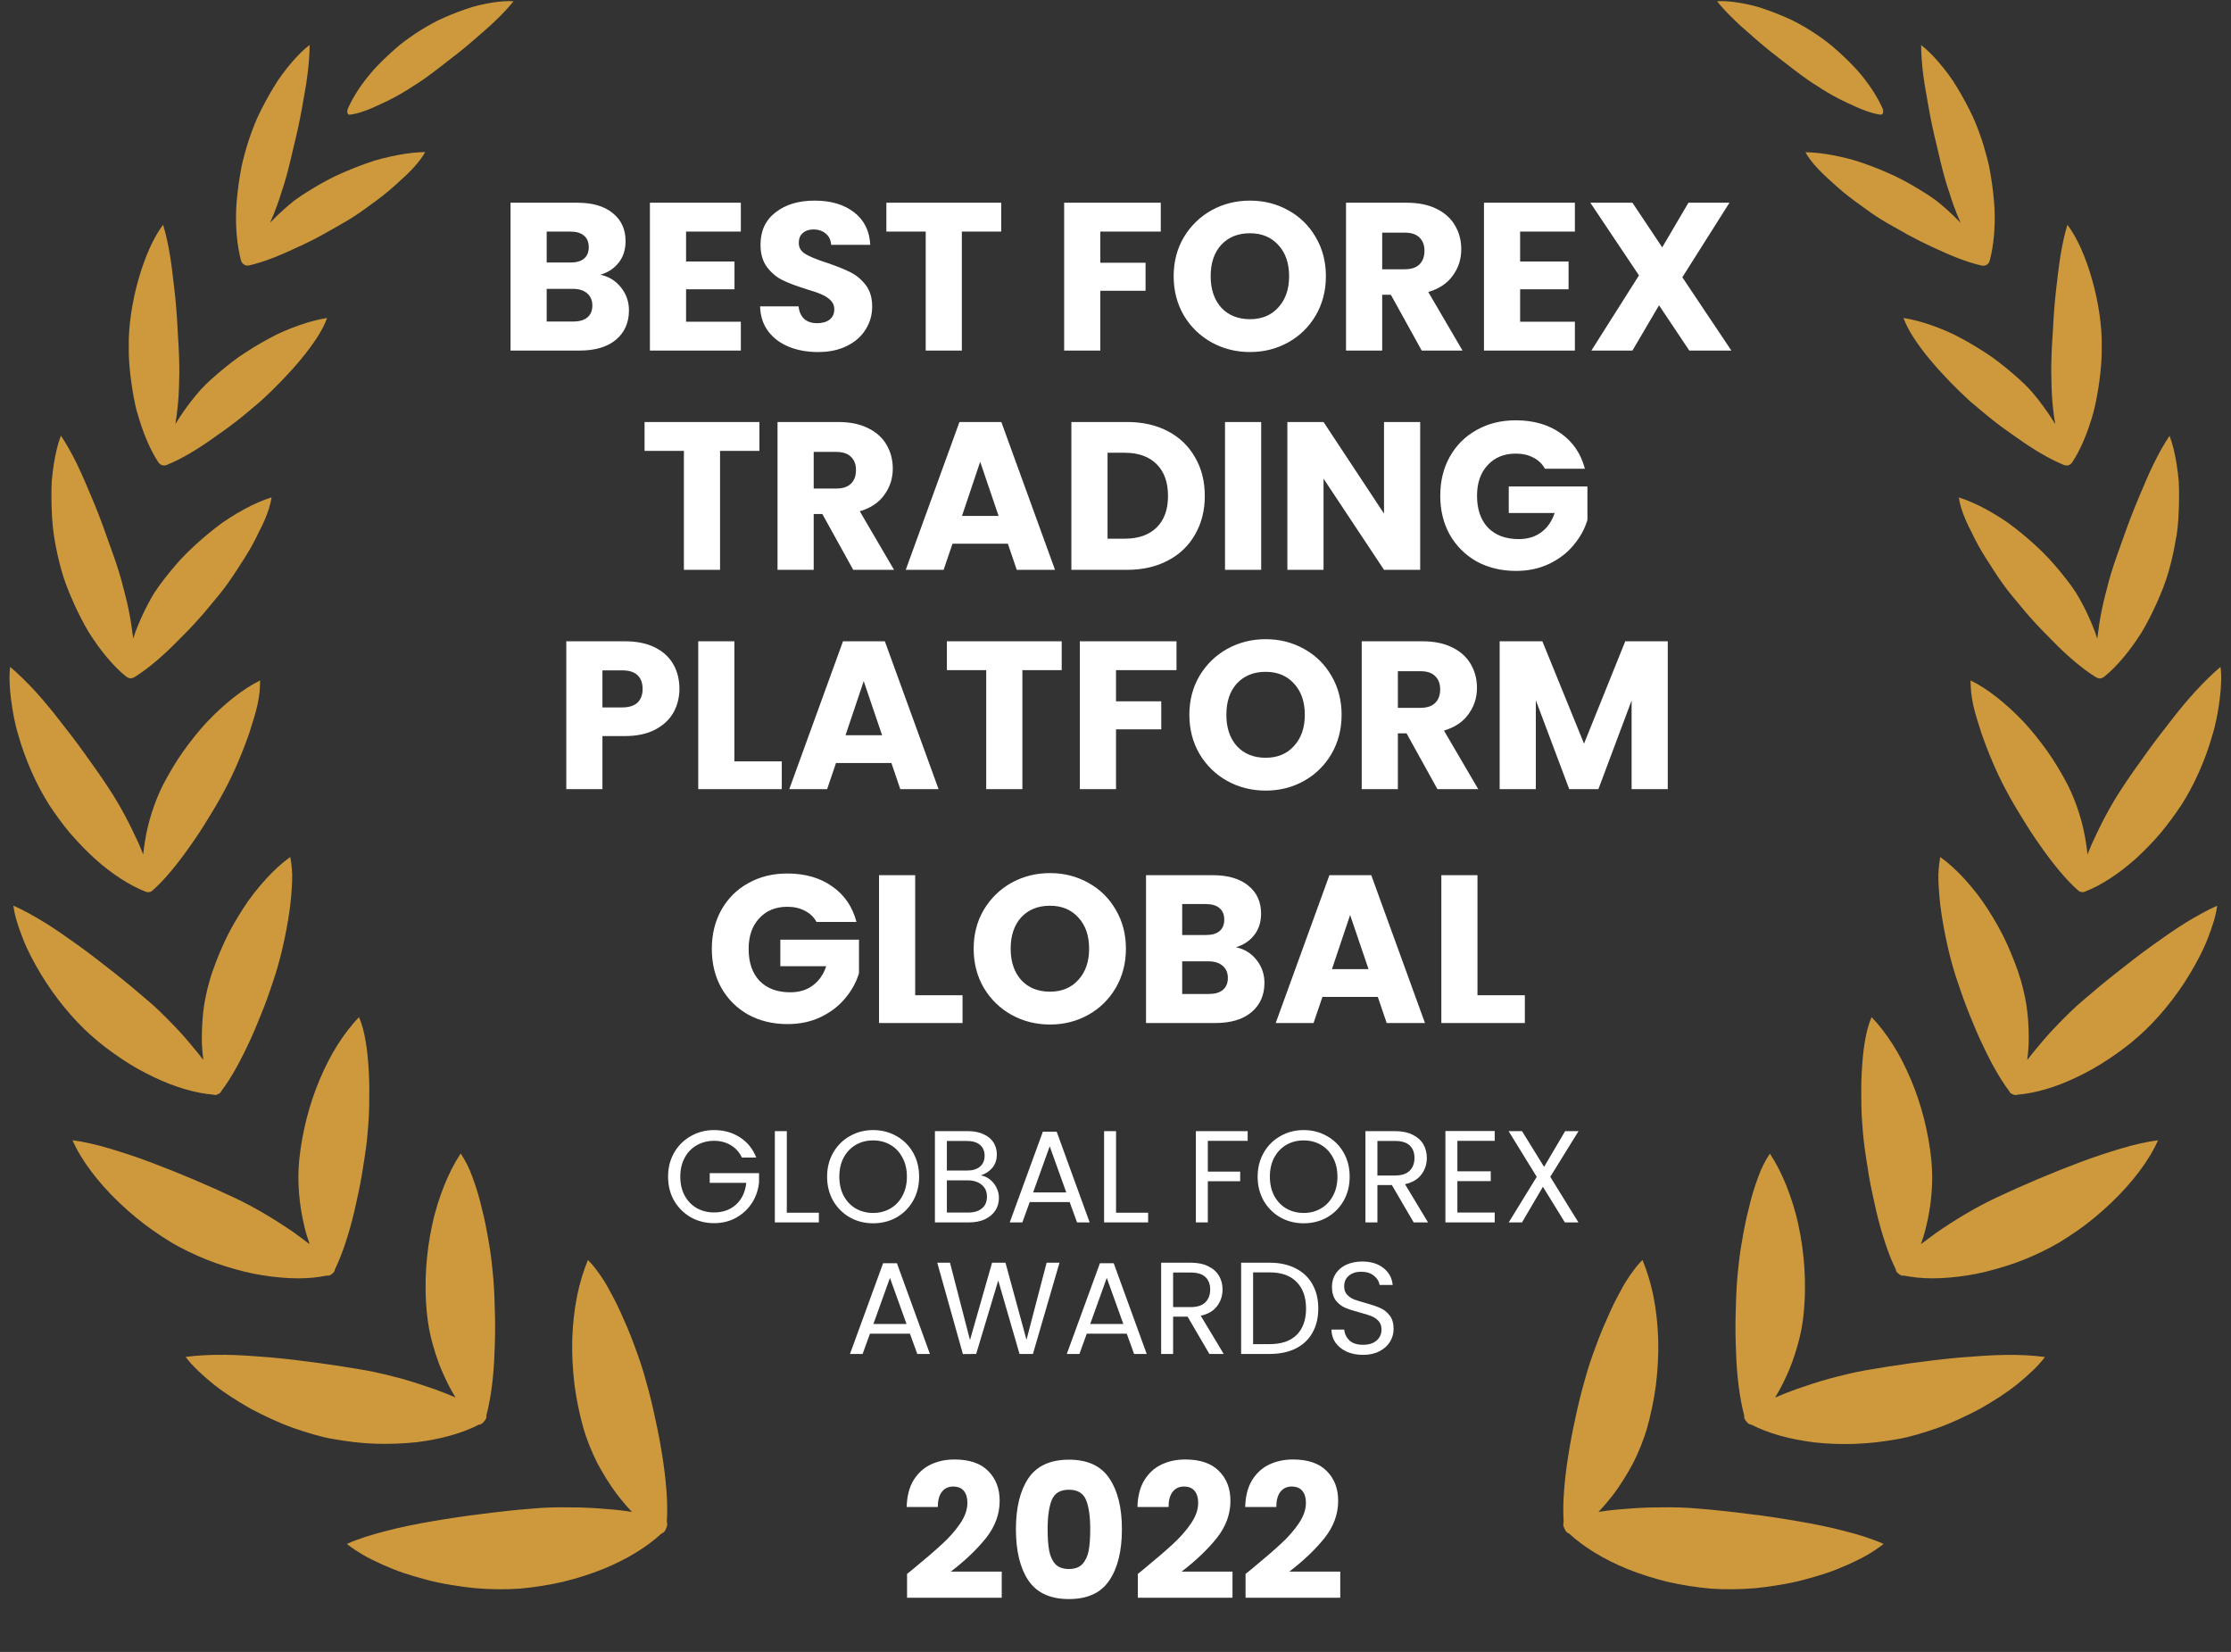 <?xml version="1.0" encoding="UTF-8"?> <svg xmlns="http://www.w3.org/2000/svg" width="104" height="77" viewBox="0 0 104 77" fill="none"><rect x="0" y="0" width="104" height="77" fill="#333333" stroke="none"/><path d="M31.047 71.254C31.005 71.367 30.927 71.457 30.834 71.481C30.166 72.099 29.229 72.68 28.13 73.128C27.546 73.363 26.915 73.567 26.255 73.727C25.603 73.877 24.925 73.986 24.24 74.047C23.603 74.092 22.889 74.089 22.149 74.027C21.783 73.991 21.409 73.939 21.035 73.877C20.658 73.815 20.282 73.74 19.916 73.642C19.549 73.546 19.186 73.44 18.832 73.324C18.479 73.207 18.147 73.068 17.825 72.926C17.505 72.781 17.199 72.633 16.921 72.473C16.646 72.311 16.391 72.14 16.168 71.964C16.703 71.727 17.324 71.53 18.001 71.359C18.684 71.181 19.422 71.031 20.175 70.904C20.933 70.775 21.723 70.653 22.494 70.563C23.273 70.463 24.05 70.377 24.788 70.32C25.382 70.264 25.993 70.248 26.59 70.261C27.195 70.258 27.785 70.294 28.335 70.343C28.735 70.372 29.112 70.415 29.46 70.473C29.218 70.216 28.974 69.93 28.738 69.622C28.413 69.183 28.109 68.692 27.842 68.19C27.582 67.673 27.366 67.138 27.208 66.613C27.018 65.939 26.87 65.238 26.779 64.533C26.696 63.817 26.655 63.114 26.676 62.421C26.699 61.725 26.774 61.059 26.894 60.441C27.021 59.815 27.195 59.239 27.405 58.732C27.541 58.861 27.673 59.011 27.8 59.187C27.93 59.358 28.062 59.544 28.187 59.748C28.314 59.952 28.431 60.182 28.556 60.41C28.681 60.64 28.8 60.883 28.917 61.139C29.029 61.392 29.143 61.653 29.26 61.919C29.372 62.185 29.478 62.457 29.577 62.733C29.782 63.274 29.966 63.822 30.109 64.354C30.267 64.902 30.41 65.484 30.535 66.081C30.665 66.668 30.782 67.262 30.873 67.857C31.047 68.963 31.145 70.026 31.085 70.943C31.122 71.028 31.104 71.147 31.044 71.251L31.047 71.254ZM19.378 67.229C20.534 67.087 21.541 66.81 22.331 66.401C22.419 66.401 22.51 66.339 22.572 66.246C22.65 66.166 22.692 66.063 22.671 65.98C22.894 65.14 23.019 64.093 23.053 63.023C23.079 62.452 23.087 61.865 23.073 61.291C23.058 60.717 23.045 60.133 22.996 59.588C22.949 59.073 22.894 58.507 22.796 57.964C22.702 57.416 22.601 56.853 22.463 56.338C22.346 55.806 22.191 55.32 22.029 54.88C21.874 54.436 21.676 54.069 21.476 53.766C21.183 54.206 20.926 54.71 20.702 55.271C20.482 55.829 20.279 56.455 20.147 57.093C19.863 58.383 19.767 59.807 19.892 61.133C19.941 61.661 20.038 62.211 20.193 62.736C20.344 63.263 20.531 63.785 20.759 64.251C20.907 64.571 21.069 64.866 21.235 65.138C20.941 65.011 20.625 64.887 20.292 64.763C19.788 64.589 19.256 64.409 18.703 64.256C18.144 64.109 17.583 63.967 17.025 63.868C15.62 63.625 14.09 63.406 12.623 63.271C11.883 63.212 11.179 63.155 10.504 63.15C9.831 63.142 9.2 63.173 8.652 63.248C8.971 63.674 9.428 64.093 9.937 64.509C10.454 64.923 11.059 65.305 11.683 65.66C12.324 65.998 12.981 66.311 13.646 66.549C14.316 66.784 14.955 66.978 15.565 67.081C16.212 67.192 16.854 67.275 17.503 67.293C18.149 67.311 18.78 67.291 19.38 67.226L19.378 67.229ZM10.514 59.024C11.106 59.208 11.68 59.36 12.262 59.446C12.836 59.536 13.389 59.585 13.903 59.585C14.384 59.585 14.836 59.539 15.236 59.456C15.311 59.477 15.402 59.443 15.474 59.376C15.557 59.321 15.612 59.244 15.612 59.166C15.791 58.802 15.95 58.393 16.1 57.946C16.261 57.465 16.404 56.951 16.526 56.424C16.643 55.899 16.77 55.343 16.861 54.803C16.95 54.263 17.038 53.715 17.1 53.187C17.129 52.939 17.147 52.683 17.168 52.422C17.189 52.159 17.204 51.89 17.209 51.621C17.217 51.089 17.225 50.541 17.196 50.026C17.144 48.992 17.017 48.049 16.734 47.41C16.391 47.767 16.059 48.196 15.747 48.684C15.43 49.176 15.163 49.713 14.911 50.3C14.415 51.466 14.08 52.787 13.95 54.061C13.846 55.074 13.95 56.183 14.186 57.15C14.254 57.45 14.342 57.732 14.436 57.993C14.212 57.822 13.973 57.646 13.724 57.465C12.893 56.889 11.916 56.294 10.937 55.832C9.711 55.253 8.348 54.676 7.034 54.18C6.382 53.932 5.717 53.717 5.109 53.534C4.499 53.353 3.912 53.216 3.382 53.149C3.775 54.064 4.58 55.131 5.572 56.07C6.07 56.54 6.598 56.985 7.153 57.367C7.426 57.559 7.701 57.739 7.971 57.902C8.244 58.065 8.522 58.207 8.784 58.337C9.345 58.608 9.922 58.843 10.514 59.024ZM4.268 48.279C4.702 48.674 5.193 49.033 5.678 49.359C5.925 49.522 6.166 49.677 6.418 49.817C6.67 49.956 6.925 50.088 7.174 50.207C8.156 50.68 9.132 50.957 9.95 51.024C10.01 51.052 10.085 51.042 10.158 51.001C10.236 50.972 10.296 50.923 10.314 50.861C10.81 50.212 11.264 49.349 11.696 48.408C11.802 48.17 11.906 47.93 12.005 47.687C12.103 47.444 12.21 47.193 12.303 46.947C12.498 46.451 12.657 45.96 12.82 45.474C13.111 44.559 13.342 43.497 13.488 42.509C13.563 42.013 13.594 41.54 13.617 41.103C13.636 40.666 13.594 40.276 13.532 39.945C13.145 40.221 12.763 40.571 12.394 40.976C12.028 41.382 11.649 41.85 11.329 42.354C11.005 42.858 10.685 43.411 10.428 43.98C10.298 44.264 10.176 44.554 10.065 44.849C9.95 45.141 9.847 45.438 9.766 45.73C9.634 46.195 9.525 46.699 9.47 47.198C9.421 47.697 9.397 48.201 9.413 48.677C9.426 48.93 9.449 49.173 9.478 49.406C9.338 49.217 9.182 49.026 9.015 48.829C8.712 48.457 8.377 48.075 8.008 47.702C7.644 47.327 7.273 46.958 6.875 46.624C6.631 46.418 6.379 46.206 6.12 45.986C5.863 45.771 5.6 45.559 5.33 45.347C4.79 44.926 4.26 44.502 3.71 44.109C3.156 43.716 2.64 43.342 2.112 43.018C1.59 42.695 1.087 42.419 0.624 42.212C0.679 42.672 0.848 43.189 1.061 43.732C1.268 44.277 1.57 44.841 1.899 45.394C2.564 46.5 3.427 47.539 4.265 48.279H4.268ZM2.276 37.492C2.588 37.965 2.92 38.425 3.281 38.852C3.652 39.278 4.037 39.676 4.426 40.03C5.216 40.739 6.042 41.266 6.766 41.553C6.777 41.558 6.79 41.56 6.8 41.563C6.844 41.589 6.901 41.594 6.961 41.578C7.024 41.571 7.075 41.545 7.104 41.506C7.114 41.498 7.122 41.493 7.133 41.486C7.725 40.958 8.314 40.216 8.886 39.402C9.177 38.994 9.454 38.567 9.714 38.136C9.984 37.704 10.241 37.267 10.467 36.838C10.906 36.026 11.311 35.062 11.626 34.15C11.766 33.692 11.919 33.247 12.005 32.836C12.049 32.63 12.08 32.433 12.101 32.244C12.116 32.058 12.124 31.88 12.127 31.717C11.714 31.916 11.311 32.185 10.896 32.508C10.483 32.834 10.065 33.214 9.66 33.64C9.262 34.064 8.893 34.535 8.538 35.028C8.187 35.522 7.886 36.042 7.608 36.566C7.187 37.399 6.881 38.376 6.748 39.27C6.717 39.462 6.694 39.65 6.676 39.831C6.611 39.661 6.538 39.487 6.46 39.306C6.081 38.474 5.613 37.554 5.065 36.737C4.735 36.223 4.356 35.698 3.98 35.173C3.608 34.648 3.208 34.124 2.811 33.625C2.427 33.123 2.029 32.645 1.635 32.213C1.242 31.782 0.84 31.397 0.476 31.086C0.445 31.298 0.437 31.531 0.448 31.779C0.455 32.027 0.476 32.288 0.51 32.56C0.58 33.103 0.676 33.687 0.855 34.268C1.185 35.434 1.71 36.6 2.281 37.494L2.276 37.492ZM2.871 26.599C3.008 27.111 3.221 27.623 3.437 28.111C3.658 28.6 3.894 29.068 4.156 29.497C4.704 30.36 5.302 31.073 5.881 31.536C5.915 31.565 5.954 31.585 5.992 31.598C6.016 31.609 6.044 31.616 6.076 31.616C6.107 31.619 6.138 31.616 6.161 31.606C6.203 31.596 6.242 31.58 6.281 31.554C6.922 31.154 7.616 30.556 8.275 29.882C8.616 29.546 8.961 29.192 9.283 28.827C9.61 28.465 9.901 28.093 10.208 27.731C10.488 27.387 10.763 27.002 11.018 26.604C11.275 26.206 11.548 25.798 11.766 25.392C11.877 25.19 11.979 24.989 12.072 24.79C12.176 24.593 12.267 24.402 12.348 24.216C12.506 23.843 12.615 23.492 12.659 23.182C12.257 23.308 11.825 23.497 11.382 23.738C11.158 23.859 10.932 23.991 10.706 24.138C10.592 24.21 10.478 24.285 10.363 24.366C10.252 24.446 10.143 24.529 10.034 24.614C9.597 24.955 9.161 25.335 8.743 25.743C8.327 26.152 7.964 26.594 7.613 27.044C7.475 27.222 7.343 27.411 7.213 27.602C7.088 27.796 6.982 27.997 6.873 28.202C6.66 28.61 6.476 29.029 6.32 29.435C6.281 29.546 6.244 29.657 6.211 29.765C6.195 29.652 6.179 29.535 6.161 29.419C6.109 28.99 6.029 28.538 5.922 28.078C5.87 27.848 5.805 27.615 5.748 27.387C5.691 27.16 5.629 26.933 5.561 26.71C5.393 26.154 5.174 25.57 4.969 24.991C4.767 24.412 4.546 23.831 4.307 23.265C4.19 22.988 4.073 22.711 3.956 22.437C3.839 22.169 3.723 21.907 3.601 21.657C3.356 21.155 3.102 20.698 2.84 20.307C2.697 20.677 2.585 21.137 2.507 21.644C2.468 21.897 2.437 22.163 2.411 22.437C2.398 22.714 2.393 22.998 2.398 23.283C2.408 23.856 2.432 24.441 2.52 25.004C2.611 25.57 2.728 26.11 2.868 26.594L2.871 26.599ZM6.385 19.183C6.644 20.126 6.987 20.948 7.379 21.543C7.429 21.615 7.499 21.667 7.561 21.685C7.626 21.706 7.712 21.701 7.792 21.664C8.465 21.39 9.218 20.938 9.953 20.411C10.332 20.15 10.717 19.873 11.083 19.586C11.449 19.299 11.794 18.997 12.142 18.707C13.394 17.567 14.854 15.952 15.248 14.822C14.849 14.884 14.412 14.998 13.953 15.158C13.495 15.321 13.002 15.52 12.54 15.779C12.07 16.032 11.592 16.324 11.127 16.642C10.675 16.968 10.249 17.322 9.841 17.686C9.683 17.831 9.519 17.986 9.371 18.146C9.226 18.309 9.086 18.48 8.948 18.653C8.675 18.999 8.426 19.361 8.208 19.713C8.197 19.731 8.187 19.749 8.177 19.77C8.179 19.749 8.182 19.728 8.184 19.705C8.249 19.302 8.299 18.865 8.327 18.418C8.34 18.193 8.348 17.968 8.351 17.741C8.356 17.516 8.364 17.293 8.358 17.071C8.351 16.515 8.317 15.931 8.278 15.342C8.252 14.758 8.205 14.166 8.14 13.587C8.068 13.002 8.016 12.449 7.927 11.925C7.842 11.4 7.735 10.909 7.603 10.479C6.704 11.645 5.961 14.241 6.003 16.177C5.992 16.683 6.042 17.206 6.107 17.715C6.174 18.224 6.263 18.718 6.379 19.186L6.385 19.183ZM11.379 12.335C11.433 12.377 11.532 12.39 11.628 12.367C12.309 12.211 13.08 11.896 13.875 11.521C14.28 11.338 14.682 11.136 15.075 10.919C15.272 10.808 15.464 10.697 15.656 10.591C15.851 10.482 16.043 10.371 16.23 10.26C16.583 10.048 16.937 9.797 17.29 9.533C17.653 9.278 18.007 9.001 18.329 8.717C18.645 8.427 18.96 8.158 19.217 7.882C19.474 7.608 19.682 7.339 19.822 7.088C19.432 7.093 18.999 7.14 18.539 7.228C18.082 7.318 17.576 7.432 17.095 7.61C16.607 7.781 16.108 7.988 15.617 8.215C15.134 8.45 14.672 8.722 14.23 9.001C14.054 9.112 13.88 9.234 13.708 9.358C13.545 9.49 13.381 9.626 13.225 9.766C13.002 9.965 12.792 10.172 12.592 10.379C12.709 10.118 12.82 9.844 12.921 9.559C12.994 9.358 13.062 9.153 13.124 8.947C13.194 8.745 13.259 8.541 13.316 8.339C13.462 7.83 13.586 7.285 13.714 6.737C13.849 6.196 13.968 5.641 14.067 5.093C14.16 4.537 14.267 4.02 14.329 3.511C14.394 3.007 14.433 2.526 14.433 2.094C14.165 2.298 13.877 2.583 13.586 2.924C13.298 3.265 12.997 3.653 12.742 4.092C12.48 4.526 12.233 4.987 12.015 5.447C11.805 5.912 11.639 6.385 11.506 6.822C11.436 7.055 11.371 7.29 11.314 7.528C11.254 7.763 11.215 8.011 11.174 8.254C11.096 8.74 11.041 9.221 11.013 9.681C10.969 10.611 11.057 11.475 11.233 12.131C11.259 12.227 11.319 12.304 11.382 12.33L11.379 12.335ZM16.311 5.343C16.68 5.31 17.227 5.108 17.833 4.811C18.139 4.671 18.459 4.506 18.778 4.317C18.936 4.224 19.095 4.123 19.251 4.02C19.409 3.924 19.565 3.821 19.715 3.717C20.095 3.454 20.482 3.151 20.869 2.849C21.258 2.557 21.648 2.244 22.019 1.923C22.39 1.595 22.752 1.298 23.076 0.983C23.403 0.672 23.697 0.362 23.938 0.06C23.645 0.039 23.294 0.065 22.913 0.127C22.531 0.192 22.113 0.279 21.697 0.432C21.279 0.574 20.858 0.745 20.456 0.933C20.056 1.13 19.682 1.355 19.347 1.577C19.17 1.696 18.996 1.82 18.825 1.947C18.653 2.073 18.49 2.221 18.326 2.363C18.004 2.65 17.7 2.947 17.425 3.247C16.879 3.86 16.461 4.503 16.217 5.062C16.16 5.196 16.189 5.356 16.303 5.346L16.311 5.343ZM72.933 71.254C72.975 71.367 73.053 71.457 73.146 71.481C73.814 72.099 74.751 72.68 75.85 73.128C76.435 73.363 77.065 73.567 77.722 73.727C78.374 73.877 79.054 73.986 79.738 74.047C80.374 74.092 81.089 74.089 81.826 74.027C82.192 73.991 82.566 73.939 82.94 73.877C83.316 73.815 83.693 73.74 84.059 73.642C84.425 73.546 84.789 73.44 85.142 73.324C85.496 73.207 85.828 73.068 86.15 72.926C86.469 72.781 86.776 72.633 87.053 72.473C87.329 72.311 87.584 72.14 87.807 71.964C87.272 71.727 86.651 71.53 85.973 71.359C85.29 71.181 84.553 71.031 83.799 70.904C83.041 70.775 82.252 70.653 81.481 70.563C80.701 70.463 79.925 70.377 79.187 70.32C78.593 70.264 77.982 70.248 77.385 70.261C76.777 70.258 76.19 70.294 75.639 70.343C75.24 70.372 74.863 70.415 74.515 70.473C74.757 70.216 75 69.93 75.237 69.622C75.561 69.183 75.865 68.692 76.133 68.19C76.393 67.673 76.608 67.138 76.766 66.613C76.957 65.939 77.104 65.238 77.195 64.533C77.278 63.817 77.32 63.114 77.299 62.421C77.275 61.725 77.2 61.059 77.081 60.441C76.954 59.815 76.779 59.239 76.567 58.732C76.432 58.861 76.299 59.011 76.172 59.187C76.042 59.358 75.91 59.544 75.785 59.748C75.658 59.952 75.541 60.182 75.416 60.41C75.291 60.64 75.172 60.883 75.058 61.139C74.946 61.392 74.832 61.653 74.715 61.919C74.604 62.185 74.497 62.457 74.398 62.733C74.193 63.274 74.008 63.822 73.868 64.354C73.71 64.902 73.567 65.484 73.442 66.081C73.312 66.668 73.195 67.262 73.105 67.857C72.931 68.963 72.832 70.026 72.892 70.943C72.855 71.028 72.874 71.147 72.933 71.251V71.254ZM86.48 67.299C87.129 67.28 87.771 67.198 88.417 67.087C89.03 66.983 89.669 66.787 90.336 66.554C91.001 66.316 91.658 66.003 92.3 65.665C92.921 65.311 93.528 64.928 94.043 64.514C94.554 64.096 95.009 63.677 95.328 63.253C94.78 63.175 94.149 63.145 93.476 63.155C92.801 63.163 92.1 63.217 91.357 63.276C89.89 63.411 88.36 63.628 86.955 63.873C86.397 63.972 85.836 64.114 85.277 64.261C84.724 64.414 84.192 64.592 83.688 64.768C83.353 64.892 83.039 65.016 82.745 65.143C82.911 64.874 83.072 64.576 83.221 64.256C83.449 63.791 83.636 63.269 83.786 62.741C83.942 62.219 84.041 61.669 84.088 61.139C84.213 59.813 84.116 58.388 83.834 57.098C83.701 56.46 83.498 55.834 83.277 55.276C83.054 54.715 82.797 54.211 82.504 53.772C82.304 54.074 82.106 54.441 81.951 54.886C81.789 55.325 81.634 55.811 81.517 56.344C81.379 56.858 81.278 57.419 81.184 57.969C81.086 58.515 81.031 59.081 80.985 59.593C80.937 60.138 80.922 60.722 80.907 61.296C80.894 61.87 80.901 62.457 80.927 63.028C80.961 64.096 81.089 65.145 81.309 65.985C81.288 66.068 81.33 66.171 81.405 66.251C81.468 66.345 81.559 66.407 81.647 66.407C82.436 66.815 83.444 67.092 84.599 67.234C85.199 67.299 85.831 67.322 86.477 67.301L86.48 67.299ZM95.198 58.337C95.463 58.21 95.738 58.065 96.011 57.902C96.281 57.737 96.556 57.559 96.829 57.367C97.385 56.987 97.912 56.54 98.408 56.07C99.4 55.129 100.205 54.061 100.597 53.149C100.065 53.218 99.481 53.353 98.871 53.534C98.263 53.717 97.601 53.932 96.946 54.18C95.632 54.676 94.269 55.253 93.042 55.832C92.063 56.294 91.087 56.889 90.256 57.465C90.007 57.646 89.768 57.822 89.544 57.993C89.641 57.729 89.726 57.45 89.794 57.15C90.033 56.183 90.134 55.074 90.03 54.061C89.9 52.787 89.568 51.466 89.069 50.3C88.817 49.713 88.55 49.176 88.233 48.684C87.921 48.196 87.589 47.764 87.246 47.41C86.963 48.049 86.836 48.992 86.784 50.026C86.755 50.543 86.763 51.089 86.771 51.621C86.778 51.89 86.791 52.159 86.815 52.422C86.833 52.686 86.851 52.939 86.882 53.187C86.945 53.715 87.033 54.26 87.121 54.803C87.212 55.343 87.34 55.902 87.457 56.424C87.581 56.951 87.721 57.465 87.885 57.946C88.033 58.393 88.191 58.799 88.373 59.166C88.373 59.244 88.427 59.321 88.511 59.376C88.583 59.443 88.674 59.477 88.75 59.456C89.152 59.536 89.602 59.585 90.082 59.585C90.596 59.585 91.147 59.536 91.723 59.446C92.305 59.358 92.879 59.205 93.471 59.024C94.066 58.843 94.643 58.605 95.201 58.337H95.198ZM102.081 45.397C102.411 44.843 102.712 44.28 102.92 43.734C103.132 43.189 103.301 42.672 103.356 42.214C102.896 42.421 102.392 42.698 101.867 43.021C101.343 43.344 100.823 43.719 100.27 44.112C99.72 44.505 99.19 44.926 98.65 45.35C98.38 45.562 98.117 45.774 97.86 45.988C97.603 46.206 97.351 46.42 97.105 46.627C96.707 46.96 96.338 47.333 95.972 47.705C95.603 48.077 95.268 48.462 94.964 48.832C94.798 49.028 94.643 49.222 94.502 49.408C94.531 49.176 94.554 48.93 94.567 48.679C94.583 48.204 94.562 47.7 94.51 47.201C94.455 46.702 94.347 46.198 94.214 45.733C94.131 45.44 94.03 45.146 93.915 44.851C93.801 44.559 93.681 44.267 93.552 43.983C93.295 43.414 92.973 42.861 92.65 42.357C92.328 41.852 91.949 41.382 91.586 40.979C91.217 40.573 90.835 40.227 90.448 39.947C90.386 40.281 90.344 40.671 90.362 41.105C90.386 41.542 90.417 42.015 90.492 42.512C90.637 43.499 90.869 44.562 91.159 45.477C91.324 45.963 91.484 46.454 91.677 46.95C91.77 47.198 91.874 47.446 91.975 47.689C92.074 47.932 92.178 48.173 92.284 48.41C92.715 49.349 93.17 50.212 93.666 50.864C93.684 50.926 93.744 50.975 93.822 51.003C93.894 51.042 93.972 51.055 94.03 51.026C94.845 50.962 95.824 50.685 96.806 50.21C97.055 50.091 97.31 49.962 97.562 49.819C97.813 49.677 98.055 49.522 98.302 49.362C98.788 49.036 99.281 48.677 99.715 48.281C100.554 47.542 101.416 46.503 102.081 45.397ZM103.132 34.266C103.312 33.684 103.408 33.1 103.478 32.557C103.512 32.286 103.532 32.025 103.54 31.777C103.551 31.529 103.54 31.298 103.511 31.084C103.148 31.394 102.748 31.782 102.353 32.211C101.958 32.642 101.561 33.121 101.177 33.622C100.782 34.124 100.379 34.646 100.008 35.171C99.631 35.695 99.252 36.223 98.922 36.734C98.374 37.551 97.907 38.471 97.528 39.304C97.45 39.482 97.377 39.658 97.313 39.829C97.291 39.645 97.268 39.459 97.237 39.268C97.105 38.373 96.798 37.396 96.377 36.564C96.099 36.039 95.798 35.522 95.447 35.026C95.092 34.532 94.72 34.062 94.325 33.638C93.918 33.211 93.502 32.831 93.09 32.506C92.674 32.182 92.271 31.914 91.858 31.715C91.861 31.877 91.869 32.053 91.884 32.242C91.903 32.428 91.934 32.627 91.978 32.834C92.063 33.245 92.217 33.689 92.357 34.147C92.672 35.059 93.077 36.024 93.515 36.835C93.741 37.264 93.998 37.701 94.269 38.133C94.528 38.565 94.806 38.991 95.097 39.4C95.668 40.214 96.257 40.956 96.85 41.483C96.858 41.491 96.868 41.498 96.879 41.504C96.91 41.542 96.962 41.568 97.021 41.576C97.081 41.592 97.141 41.586 97.183 41.56C97.193 41.558 97.206 41.555 97.216 41.55C97.941 41.266 98.766 40.736 99.556 40.028C99.945 39.673 100.333 39.278 100.701 38.849C101.06 38.42 101.395 37.962 101.707 37.489C102.278 36.595 102.805 35.432 103.132 34.263V34.266ZM101.457 25.009C101.546 24.446 101.569 23.862 101.579 23.288C101.582 23.001 101.579 22.716 101.564 22.442C101.54 22.169 101.509 21.902 101.468 21.649C101.39 21.142 101.278 20.685 101.135 20.312C100.873 20.703 100.619 21.16 100.374 21.662C100.252 21.913 100.133 22.174 100.019 22.442C99.902 22.716 99.785 22.993 99.668 23.27C99.432 23.836 99.208 24.417 99.005 24.996C98.8 25.575 98.582 26.157 98.413 26.715C98.343 26.938 98.281 27.165 98.227 27.393C98.169 27.62 98.102 27.853 98.052 28.083C97.946 28.543 97.865 28.998 97.813 29.424C97.796 29.543 97.78 29.657 97.764 29.771C97.731 29.662 97.694 29.551 97.655 29.44C97.502 29.034 97.315 28.615 97.102 28.207C96.995 28.003 96.886 27.801 96.762 27.607C96.635 27.413 96.499 27.227 96.362 27.049C96.011 26.602 95.647 26.16 95.232 25.749C94.814 25.34 94.377 24.958 93.939 24.619C93.829 24.534 93.721 24.451 93.609 24.371C93.495 24.293 93.38 24.216 93.266 24.143C93.038 23.999 92.812 23.864 92.591 23.743C92.147 23.502 91.716 23.314 91.313 23.187C91.354 23.497 91.464 23.849 91.625 24.221C91.705 24.407 91.796 24.598 91.9 24.795C91.993 24.991 92.095 25.195 92.206 25.397C92.425 25.803 92.697 26.211 92.954 26.609C93.209 27.007 93.484 27.393 93.765 27.736C94.071 28.098 94.362 28.471 94.689 28.832C95.012 29.194 95.356 29.548 95.697 29.887C96.357 30.562 97.05 31.159 97.692 31.559C97.731 31.583 97.772 31.601 97.811 31.611C97.837 31.622 97.865 31.624 97.897 31.622C97.928 31.622 97.956 31.616 97.98 31.603C98.019 31.588 98.058 31.567 98.091 31.541C98.671 31.076 99.268 30.365 99.816 29.502C100.078 29.07 100.314 28.605 100.535 28.116C100.751 27.628 100.964 27.116 101.102 26.604C101.241 26.121 101.358 25.578 101.449 25.015L101.457 25.009ZM97.871 17.715C97.936 17.206 97.985 16.683 97.974 16.177C98.016 14.243 97.274 11.645 96.374 10.479C96.242 10.909 96.136 11.4 96.05 11.925C95.962 12.452 95.91 13.002 95.837 13.587C95.775 14.168 95.728 14.76 95.702 15.342C95.66 15.931 95.627 16.518 95.622 17.071C95.616 17.293 95.627 17.516 95.629 17.741C95.629 17.968 95.64 18.193 95.653 18.418C95.679 18.865 95.728 19.299 95.796 19.705C95.798 19.726 95.8 19.747 95.803 19.77C95.793 19.752 95.783 19.731 95.772 19.713C95.554 19.361 95.304 18.999 95.035 18.653C94.899 18.48 94.757 18.309 94.611 18.146C94.463 17.983 94.299 17.831 94.141 17.686C93.736 17.322 93.307 16.968 92.856 16.642C92.391 16.324 91.915 16.032 91.443 15.779C90.981 15.52 90.485 15.319 90.03 15.158C89.57 14.998 89.134 14.884 88.734 14.822C89.129 15.952 90.588 17.567 91.84 18.707C92.191 18.999 92.536 19.299 92.902 19.586C93.266 19.876 93.653 20.152 94.032 20.411C94.767 20.938 95.52 21.388 96.19 21.664C96.27 21.698 96.359 21.706 96.422 21.685C96.486 21.667 96.556 21.615 96.603 21.543C96.995 20.951 97.338 20.126 97.598 19.183C97.715 18.715 97.803 18.221 97.871 17.712V17.715ZM92.754 12.139C92.931 11.482 93.019 10.617 92.975 9.689C92.947 9.228 92.892 8.748 92.814 8.262C92.773 8.021 92.734 7.773 92.674 7.535C92.614 7.298 92.549 7.062 92.481 6.83C92.349 6.393 92.18 5.92 91.972 5.454C91.755 4.994 91.508 4.534 91.246 4.1C90.991 3.661 90.689 3.273 90.401 2.932C90.111 2.59 89.825 2.306 89.555 2.102C89.555 2.534 89.594 3.012 89.658 3.518C89.721 4.028 89.83 4.545 89.921 5.1C90.02 5.648 90.139 6.204 90.274 6.744C90.399 7.292 90.526 7.838 90.672 8.347C90.728 8.551 90.793 8.753 90.864 8.954C90.926 9.161 90.993 9.365 91.066 9.567C91.17 9.851 91.279 10.125 91.396 10.386C91.196 10.18 90.986 9.973 90.763 9.774C90.607 9.634 90.443 9.497 90.28 9.365C90.108 9.239 89.931 9.12 89.757 9.009C89.314 8.73 88.851 8.458 88.368 8.223C87.877 7.993 87.379 7.789 86.89 7.618C86.41 7.44 85.906 7.326 85.446 7.235C84.984 7.15 84.55 7.101 84.163 7.096C84.301 7.349 84.509 7.618 84.768 7.889C85.023 8.163 85.34 8.435 85.656 8.724C85.979 9.009 86.332 9.283 86.696 9.541C87.051 9.805 87.404 10.056 87.755 10.268C87.94 10.381 88.132 10.49 88.329 10.598C88.521 10.707 88.713 10.816 88.91 10.927C89.302 11.141 89.708 11.345 90.111 11.529C90.905 11.904 91.677 12.219 92.357 12.374C92.456 12.398 92.552 12.382 92.607 12.343C92.669 12.317 92.728 12.24 92.754 12.144V12.139ZM87.76 5.062C87.516 4.503 87.098 3.86 86.553 3.247C86.277 2.947 85.976 2.65 85.652 2.363C85.49 2.221 85.327 2.076 85.156 1.947C84.984 1.817 84.81 1.696 84.633 1.577C84.301 1.355 83.924 1.13 83.524 0.933C83.122 0.747 82.701 0.577 82.283 0.432C81.867 0.279 81.449 0.192 81.067 0.127C80.686 0.065 80.332 0.039 80.042 0.06C80.283 0.36 80.577 0.67 80.904 0.983C81.229 1.298 81.592 1.593 81.961 1.923C82.332 2.244 82.722 2.557 83.111 2.849C83.501 3.151 83.886 3.454 84.267 3.717C84.418 3.823 84.573 3.924 84.732 4.02C84.888 4.126 85.046 4.224 85.205 4.317C85.524 4.506 85.844 4.671 86.15 4.811C86.758 5.105 87.303 5.31 87.672 5.343C87.786 5.354 87.817 5.196 87.758 5.059L87.76 5.062Z" fill="#CE993C"></path><path d="M27.988 12.806C28.389 12.891 28.711 13.091 28.954 13.405C29.197 13.713 29.319 14.066 29.319 14.465C29.319 15.041 29.115 15.499 28.708 15.84C28.307 16.173 27.745 16.34 27.022 16.34H23.799V9.449H26.914C27.617 9.449 28.166 9.609 28.56 9.93C28.961 10.251 29.161 10.686 29.161 11.236C29.161 11.641 29.053 11.978 28.836 12.247C28.625 12.515 28.343 12.701 27.988 12.806ZM25.484 12.237H26.588C26.864 12.237 27.075 12.178 27.219 12.06C27.37 11.936 27.446 11.756 27.446 11.52C27.446 11.284 27.37 11.105 27.219 10.98C27.075 10.856 26.864 10.794 26.588 10.794H25.484V12.237ZM26.726 14.986C27.009 14.986 27.226 14.923 27.377 14.799C27.535 14.668 27.613 14.482 27.613 14.239C27.613 13.997 27.531 13.807 27.367 13.67C27.209 13.533 26.989 13.464 26.707 13.464H25.484V14.986H26.726ZM31.982 10.794V12.188H34.239V13.483H31.982V14.995H34.535V16.34H30.296V9.449H34.535V10.794H31.982ZM38.133 16.409C37.627 16.409 37.174 16.327 36.773 16.163C36.372 16 36.05 15.758 35.807 15.437C35.57 15.116 35.445 14.73 35.432 14.279H37.226C37.252 14.534 37.341 14.73 37.492 14.868C37.644 14.999 37.841 15.064 38.084 15.064C38.334 15.064 38.531 15.008 38.675 14.897C38.82 14.779 38.892 14.619 38.892 14.416C38.892 14.246 38.833 14.105 38.715 13.994C38.603 13.883 38.462 13.791 38.291 13.719C38.127 13.647 37.89 13.565 37.581 13.474C37.134 13.336 36.77 13.199 36.487 13.061C36.204 12.924 35.961 12.721 35.758 12.453C35.554 12.184 35.452 11.834 35.452 11.402C35.452 10.761 35.685 10.26 36.152 9.9C36.618 9.534 37.226 9.351 37.975 9.351C38.738 9.351 39.352 9.534 39.819 9.9C40.285 10.26 40.535 10.764 40.568 11.412H38.744C38.731 11.19 38.649 11.016 38.498 10.892C38.347 10.761 38.153 10.695 37.916 10.695C37.712 10.695 37.548 10.751 37.423 10.862C37.298 10.967 37.236 11.121 37.236 11.324C37.236 11.546 37.341 11.72 37.551 11.844C37.762 11.968 38.09 12.103 38.537 12.247C38.984 12.397 39.346 12.541 39.621 12.679C39.904 12.816 40.147 13.016 40.351 13.277C40.555 13.539 40.657 13.876 40.657 14.289C40.657 14.681 40.555 15.038 40.351 15.359C40.154 15.679 39.865 15.934 39.483 16.124C39.102 16.314 38.652 16.409 38.133 16.409ZM46.672 9.449V10.794H44.838V16.34H43.153V10.794H41.319V9.449H46.672ZM54.111 9.449V10.794H51.292V12.247H53.401V13.552H51.292V16.34H49.606V9.449H54.111ZM58.27 16.409C57.619 16.409 57.021 16.258 56.476 15.957C55.937 15.656 55.506 15.238 55.184 14.701C54.869 14.158 54.711 13.549 54.711 12.875C54.711 12.201 54.869 11.595 55.184 11.059C55.506 10.522 55.937 10.103 56.476 9.802C57.021 9.501 57.619 9.351 58.27 9.351C58.92 9.351 59.515 9.501 60.054 9.802C60.599 10.103 61.026 10.522 61.335 11.059C61.651 11.595 61.808 12.201 61.808 12.875C61.808 13.549 61.651 14.158 61.335 14.701C61.02 15.238 60.593 15.656 60.054 15.957C59.515 16.258 58.92 16.409 58.27 16.409ZM58.27 14.878C58.822 14.878 59.262 14.694 59.591 14.328C59.926 13.961 60.093 13.477 60.093 12.875C60.093 12.266 59.926 11.782 59.591 11.422C59.262 11.056 58.822 10.872 58.27 10.872C57.711 10.872 57.264 11.052 56.929 11.412C56.601 11.772 56.436 12.26 56.436 12.875C56.436 13.483 56.601 13.971 56.929 14.338C57.264 14.697 57.711 14.878 58.27 14.878ZM66.275 16.34L64.836 13.739H64.432V16.34H62.746V9.449H65.575C66.121 9.449 66.584 9.544 66.965 9.733C67.353 9.923 67.642 10.185 67.832 10.519C68.023 10.846 68.118 11.213 68.118 11.618C68.118 12.076 67.987 12.485 67.724 12.845C67.468 13.205 67.087 13.461 66.581 13.611L68.177 16.34H66.275ZM64.432 12.551H65.477C65.785 12.551 66.016 12.476 66.167 12.325C66.324 12.175 66.403 11.962 66.403 11.687C66.403 11.425 66.324 11.219 66.167 11.069C66.016 10.918 65.785 10.843 65.477 10.843H64.432V12.551ZM70.862 10.794V12.188H73.12V13.483H70.862V14.995H73.415V16.34H69.177V9.449H73.415V10.794H70.862ZM78.748 16.34L77.338 14.23L76.097 16.34H74.184L76.402 12.836L74.135 9.449H76.097L77.486 11.53L78.708 9.449H80.621L78.423 12.924L80.71 16.34H78.748ZM35.4 19.67V21.015H33.566V26.561H31.88V21.015H30.047V19.67H35.4ZM39.774 26.561L38.335 23.96H37.931V26.561H36.245V19.67H39.074C39.62 19.67 40.083 19.765 40.464 19.955C40.852 20.145 41.141 20.406 41.332 20.74C41.522 21.067 41.618 21.434 41.618 21.84C41.618 22.298 41.486 22.707 41.223 23.067C40.967 23.427 40.586 23.682 40.08 23.832L41.677 26.561H39.774ZM37.931 22.772H38.976C39.285 22.772 39.515 22.697 39.666 22.546C39.824 22.396 39.902 22.183 39.902 21.908C39.902 21.646 39.824 21.44 39.666 21.29C39.515 21.139 39.285 21.064 38.976 21.064H37.931V22.772ZM46.983 25.344H44.401L43.987 26.561H42.222L44.726 19.67H46.678L49.181 26.561H47.397L46.983 25.344ZM46.55 24.048L45.692 21.525L44.844 24.048H46.55ZM52.536 19.67C53.265 19.67 53.903 19.814 54.448 20.102C54.994 20.39 55.414 20.796 55.71 21.319C56.012 21.836 56.163 22.435 56.163 23.116C56.163 23.79 56.012 24.389 55.71 24.912C55.414 25.436 54.99 25.842 54.438 26.13C53.893 26.418 53.259 26.561 52.536 26.561H49.943V19.67H52.536ZM52.427 25.109C53.065 25.109 53.561 24.935 53.916 24.588C54.271 24.241 54.448 23.751 54.448 23.116C54.448 22.481 54.271 21.987 53.916 21.633C53.561 21.28 53.065 21.103 52.427 21.103H51.629V25.109H52.427ZM58.791 19.67V26.561H57.105V19.67H58.791ZM66.203 26.561H64.517L61.698 22.311V26.561H60.012V19.67H61.698L64.517 23.94V19.67H66.203V26.561ZM72.018 21.849C71.893 21.62 71.712 21.447 71.475 21.329C71.246 21.205 70.973 21.143 70.658 21.143C70.112 21.143 69.675 21.323 69.347 21.683C69.018 22.036 68.853 22.51 68.853 23.106C68.853 23.741 69.025 24.238 69.366 24.598C69.715 24.951 70.191 25.128 70.795 25.128C71.21 25.128 71.558 25.023 71.841 24.814C72.129 24.605 72.34 24.304 72.472 23.911H70.332V22.674H73.999V24.235C73.874 24.654 73.661 25.043 73.358 25.403C73.063 25.763 72.685 26.054 72.225 26.277C71.765 26.499 71.246 26.611 70.667 26.611C69.984 26.611 69.373 26.463 68.834 26.169C68.302 25.868 67.885 25.452 67.582 24.922C67.287 24.392 67.139 23.787 67.139 23.106C67.139 22.425 67.287 21.82 67.582 21.29C67.885 20.753 68.302 20.337 68.834 20.043C69.366 19.742 69.974 19.591 70.658 19.591C71.486 19.591 72.182 19.791 72.747 20.19C73.319 20.59 73.697 21.143 73.881 21.849H72.018ZM31.672 32.11C31.672 32.509 31.579 32.876 31.395 33.209C31.211 33.537 30.929 33.802 30.548 34.005C30.167 34.207 29.693 34.309 29.128 34.309H28.083V36.783H26.398V29.891H29.128C29.68 29.891 30.147 29.986 30.528 30.176C30.909 30.366 31.195 30.628 31.386 30.961C31.576 31.295 31.672 31.678 31.672 32.11ZM29 32.974C29.322 32.974 29.562 32.898 29.72 32.748C29.877 32.597 29.956 32.385 29.956 32.11C29.956 31.835 29.877 31.622 29.72 31.472C29.562 31.321 29.322 31.246 29 31.246H28.083V32.974H29ZM34.234 35.487H36.443V36.783H32.549V29.891H34.234V35.487ZM41.554 35.565H38.971L38.557 36.783H36.793L39.297 29.891H41.248L43.752 36.783H41.968L41.554 35.565ZM41.12 34.27L40.263 31.747L39.415 34.27H41.12ZM49.492 29.891V31.236H47.659V36.783H45.973V31.236H44.14V29.891H49.492ZM54.843 29.891V31.236H52.024V32.689H54.133V33.995H52.024V36.783H50.338V29.891H54.843ZM59.001 36.851C58.351 36.851 57.753 36.701 57.207 36.4C56.668 36.099 56.238 35.68 55.916 35.143C55.601 34.6 55.443 33.992 55.443 33.317C55.443 32.643 55.601 32.038 55.916 31.501C56.238 30.965 56.668 30.546 57.207 30.245C57.753 29.944 58.351 29.793 59.001 29.793C59.652 29.793 60.247 29.944 60.785 30.245C61.331 30.546 61.758 30.965 62.067 31.501C62.382 32.038 62.54 32.643 62.54 33.317C62.54 33.992 62.382 34.6 62.067 35.143C61.751 35.68 61.324 36.099 60.785 36.4C60.247 36.701 59.652 36.851 59.001 36.851ZM59.001 35.32C59.553 35.32 59.994 35.137 60.322 34.77C60.657 34.404 60.825 33.919 60.825 33.317C60.825 32.709 60.657 32.224 60.322 31.864C59.994 31.498 59.553 31.315 59.001 31.315C58.443 31.315 57.996 31.495 57.661 31.855C57.332 32.215 57.168 32.702 57.168 33.317C57.168 33.926 57.332 34.414 57.661 34.78C57.996 35.14 58.443 35.32 59.001 35.32ZM67.007 36.783L65.567 34.181H65.163V36.783H63.478V29.891H66.307C66.852 29.891 67.316 29.986 67.697 30.176C68.084 30.366 68.374 30.628 68.564 30.961C68.754 31.288 68.85 31.655 68.85 32.061C68.85 32.519 68.719 32.928 68.455 33.288C68.199 33.648 67.818 33.903 67.312 34.054L68.909 36.783H67.007ZM65.163 32.993H66.208C66.517 32.993 66.747 32.918 66.898 32.768C67.056 32.617 67.135 32.404 67.135 32.13C67.135 31.868 67.056 31.662 66.898 31.511C66.747 31.36 66.517 31.285 66.208 31.285H65.163V32.993ZM77.744 29.891V36.783H76.059V32.65L74.511 36.783H73.151L71.594 32.64V36.783H69.908V29.891H71.899L73.841 34.662L75.763 29.891H77.744ZM38.062 42.973C37.937 42.744 37.756 42.571 37.52 42.453C37.289 42.329 37.017 42.266 36.701 42.266C36.156 42.266 35.719 42.446 35.39 42.806C35.062 43.16 34.898 43.634 34.898 44.23C34.898 44.865 35.068 45.362 35.41 45.722C35.758 46.075 36.235 46.252 36.839 46.252C37.253 46.252 37.602 46.147 37.884 45.938C38.173 45.728 38.384 45.428 38.515 45.035H36.376V43.798H40.043V45.359C39.918 45.778 39.705 46.167 39.402 46.527C39.107 46.887 38.729 47.178 38.269 47.401C37.809 47.623 37.289 47.734 36.711 47.734C36.028 47.734 35.417 47.587 34.878 47.293C34.346 46.992 33.928 46.576 33.626 46.046C33.33 45.516 33.182 44.91 33.182 44.23C33.182 43.549 33.33 42.944 33.626 42.414C33.928 41.877 34.346 41.461 34.878 41.167C35.41 40.866 36.018 40.715 36.701 40.715C37.529 40.715 38.226 40.915 38.791 41.314C39.363 41.713 39.741 42.266 39.925 42.973H38.062ZM42.662 46.39H44.87V47.685H40.977V40.794H42.662V46.39ZM48.947 47.754C48.296 47.754 47.698 47.604 47.153 47.303C46.614 47.002 46.184 46.583 45.861 46.046C45.546 45.503 45.388 44.894 45.388 44.22C45.388 43.546 45.546 42.941 45.861 42.404C46.184 41.867 46.614 41.448 47.153 41.147C47.698 40.846 48.296 40.696 48.947 40.696C49.597 40.696 50.192 40.846 50.731 41.147C51.276 41.448 51.703 41.867 52.012 42.404C52.328 42.941 52.486 43.546 52.486 44.22C52.486 44.894 52.328 45.503 52.012 46.046C51.697 46.583 51.27 47.002 50.731 47.303C50.192 47.604 49.597 47.754 48.947 47.754ZM48.947 46.223C49.499 46.223 49.939 46.039 50.268 45.673C50.603 45.306 50.77 44.822 50.77 44.22C50.77 43.611 50.603 43.127 50.268 42.767C49.939 42.401 49.499 42.217 48.947 42.217C48.388 42.217 47.941 42.397 47.606 42.757C47.278 43.117 47.113 43.605 47.113 44.22C47.113 44.829 47.278 45.316 47.606 45.683C47.941 46.043 48.388 46.223 48.947 46.223ZM57.613 44.151C58.013 44.236 58.336 44.436 58.579 44.75C58.822 45.058 58.943 45.411 58.943 45.81C58.943 46.386 58.739 46.844 58.332 47.185C57.931 47.519 57.369 47.685 56.647 47.685H53.423V40.794H56.538C57.241 40.794 57.79 40.954 58.184 41.275C58.585 41.596 58.786 42.031 58.786 42.581C58.786 42.986 58.677 43.323 58.46 43.592C58.25 43.86 57.967 44.047 57.613 44.151ZM55.109 43.582H56.213C56.489 43.582 56.699 43.523 56.844 43.405C56.995 43.281 57.07 43.101 57.07 42.865C57.07 42.63 56.995 42.45 56.844 42.325C56.699 42.201 56.489 42.139 56.213 42.139H55.109V43.582ZM56.351 46.331C56.633 46.331 56.85 46.269 57.001 46.144C57.159 46.013 57.238 45.827 57.238 45.584C57.238 45.342 57.156 45.153 56.992 45.015C56.834 44.878 56.614 44.809 56.331 44.809H55.109V46.331H56.351ZM64.228 46.468H61.646L61.232 47.685H59.468L61.971 40.794H63.923L66.427 47.685H64.642L64.228 46.468ZM63.795 45.172L62.937 42.649L62.09 45.172H63.795ZM68.874 46.39H71.082V47.685H67.189V40.794H68.874V46.39Z" fill="white"></path><path d="M34.586 53.956C34.468 53.708 34.296 53.517 34.072 53.382C33.847 53.244 33.585 53.175 33.287 53.175C32.989 53.175 32.719 53.244 32.478 53.382C32.241 53.517 32.053 53.712 31.915 53.968C31.78 54.22 31.712 54.513 31.712 54.847C31.712 55.18 31.78 55.473 31.915 55.725C32.053 55.978 32.241 56.173 32.478 56.311C32.719 56.446 32.989 56.513 33.287 56.513C33.704 56.513 34.047 56.389 34.317 56.141C34.586 55.892 34.743 55.557 34.788 55.134H33.085V54.682H35.383V55.109C35.35 55.459 35.24 55.78 35.052 56.073C34.864 56.362 34.617 56.592 34.31 56.763C34.004 56.93 33.663 57.013 33.287 57.013C32.891 57.013 32.529 56.922 32.203 56.739C31.876 56.551 31.616 56.293 31.424 55.964C31.236 55.634 31.143 55.262 31.143 54.847C31.143 54.432 31.236 54.06 31.424 53.73C31.616 53.396 31.876 53.138 32.203 52.955C32.529 52.768 32.891 52.674 33.287 52.674C33.741 52.674 34.141 52.786 34.488 53.01C34.839 53.234 35.095 53.549 35.254 53.956H34.586ZM36.678 56.525H38.173V56.977H36.12V52.723H36.678V56.525ZM40.701 57.019C40.305 57.019 39.943 56.928 39.617 56.745C39.29 56.557 39.03 56.299 38.838 55.97C38.651 55.636 38.556 55.262 38.556 54.847C38.556 54.432 38.651 54.06 38.838 53.73C39.03 53.396 39.29 53.138 39.617 52.955C39.943 52.768 40.305 52.674 40.701 52.674C41.102 52.674 41.465 52.768 41.792 52.955C42.119 53.138 42.376 53.394 42.564 53.724C42.752 54.053 42.846 54.428 42.846 54.847C42.846 55.266 42.752 55.64 42.564 55.97C42.376 56.299 42.119 56.557 41.792 56.745C41.465 56.928 41.102 57.019 40.701 57.019ZM40.701 56.537C40.999 56.537 41.267 56.468 41.504 56.33C41.745 56.191 41.933 55.994 42.068 55.738C42.206 55.481 42.276 55.184 42.276 54.847C42.276 54.505 42.206 54.208 42.068 53.956C41.933 53.7 41.747 53.502 41.51 53.364C41.273 53.226 41.003 53.156 40.701 53.156C40.399 53.156 40.129 53.226 39.892 53.364C39.655 53.502 39.467 53.7 39.328 53.956C39.194 54.208 39.126 54.505 39.126 54.847C39.126 55.184 39.194 55.481 39.328 55.738C39.467 55.994 39.655 56.191 39.892 56.33C40.133 56.468 40.403 56.537 40.701 56.537ZM45.72 54.786C45.876 54.81 46.016 54.873 46.143 54.975C46.274 55.077 46.376 55.203 46.45 55.353C46.527 55.504 46.566 55.664 46.566 55.835C46.566 56.051 46.511 56.246 46.401 56.421C46.29 56.592 46.129 56.728 45.916 56.83C45.708 56.928 45.461 56.977 45.175 56.977H43.582V52.723H45.114C45.404 52.723 45.651 52.772 45.855 52.87C46.059 52.963 46.212 53.091 46.315 53.254C46.417 53.417 46.468 53.6 46.468 53.803C46.468 54.056 46.398 54.265 46.26 54.432C46.125 54.594 45.945 54.712 45.72 54.786ZM44.139 54.56H45.077C45.338 54.56 45.541 54.499 45.684 54.377C45.827 54.255 45.898 54.086 45.898 53.87C45.898 53.655 45.827 53.486 45.684 53.364C45.541 53.242 45.334 53.181 45.065 53.181H44.139V54.56ZM45.126 56.519C45.404 56.519 45.62 56.454 45.775 56.324C45.931 56.193 46.008 56.012 46.008 55.78C46.008 55.544 45.927 55.359 45.763 55.225C45.6 55.087 45.381 55.018 45.108 55.018H44.139V56.519H45.126ZM49.864 56.031H48.001L47.658 56.977H47.07L48.614 52.748H49.258L50.795 56.977H50.207L49.864 56.031ZM49.705 55.579L48.933 53.431L48.161 55.579H49.705ZM52.026 56.525H53.521V56.977H51.468V52.723H52.026V56.525ZM58.161 52.723V53.175H56.304V54.609H57.812V55.06H56.304V56.977H55.747V52.723H58.161ZM60.771 57.019C60.375 57.019 60.013 56.928 59.686 56.745C59.359 56.557 59.1 56.299 58.908 55.97C58.72 55.636 58.626 55.262 58.626 54.847C58.626 54.432 58.72 54.06 58.908 53.73C59.1 53.396 59.359 53.138 59.686 52.955C60.013 52.768 60.375 52.674 60.771 52.674C61.171 52.674 61.535 52.768 61.861 52.955C62.188 53.138 62.446 53.394 62.634 53.724C62.822 54.053 62.916 54.428 62.916 54.847C62.916 55.266 62.822 55.64 62.634 55.97C62.446 56.299 62.188 56.557 61.861 56.745C61.535 56.928 61.171 57.019 60.771 57.019ZM60.771 56.537C61.069 56.537 61.337 56.468 61.574 56.33C61.815 56.191 62.002 55.994 62.137 55.738C62.276 55.481 62.346 55.184 62.346 54.847C62.346 54.505 62.276 54.208 62.137 53.956C62.002 53.7 61.817 53.502 61.58 53.364C61.343 53.226 61.073 53.156 60.771 53.156C60.468 53.156 60.199 53.226 59.962 53.364C59.725 53.502 59.537 53.7 59.398 53.956C59.264 54.208 59.196 54.505 59.196 54.847C59.196 55.184 59.264 55.481 59.398 55.738C59.537 55.994 59.725 56.191 59.962 56.33C60.203 56.468 60.473 56.537 60.771 56.537ZM65.9 56.977L64.883 55.237H64.209V56.977H63.651V52.723H65.03C65.353 52.723 65.625 52.778 65.845 52.888C66.07 52.998 66.237 53.146 66.348 53.333C66.458 53.52 66.513 53.734 66.513 53.974C66.513 54.267 66.427 54.525 66.256 54.749C66.088 54.973 65.835 55.121 65.496 55.195L66.568 56.977H65.9ZM64.209 54.792H65.03C65.332 54.792 65.559 54.719 65.71 54.572C65.862 54.422 65.937 54.222 65.937 53.974C65.937 53.722 65.862 53.527 65.71 53.388C65.563 53.25 65.337 53.181 65.03 53.181H64.209V54.792ZM67.937 53.175V54.597H69.493V55.054H67.937V56.519H69.677V56.977H67.379V52.717H69.677V53.175H67.937ZM72.267 54.853L73.579 56.977H72.947L71.924 55.317L70.95 56.977H70.331L71.636 54.853L70.325 52.723H70.95L71.979 54.389L72.96 52.723H73.585L72.267 54.853ZM42.417 62.163H40.555L40.211 63.109H39.623L41.167 58.88H41.811L43.349 63.109H42.76L42.417 62.163ZM42.258 61.712L41.486 59.564L40.714 61.712H42.258ZM49.389 58.856L48.151 63.109H47.526L46.534 59.686L45.505 63.109L44.886 63.115L43.691 58.856H44.285L45.217 62.462L46.246 58.856H46.871L47.851 62.45L48.789 58.856H49.389ZM52.524 62.163H50.661L50.318 63.109H49.73L51.274 58.88H51.917L53.455 63.109H52.867L52.524 62.163ZM52.365 61.712L51.593 59.564L50.821 61.712H52.365ZM56.377 63.109L55.36 61.37H54.686V63.109H54.128V58.856H55.507C55.83 58.856 56.101 58.911 56.322 59.021C56.547 59.13 56.714 59.279 56.824 59.466C56.935 59.653 56.99 59.867 56.99 60.107C56.99 60.4 56.904 60.658 56.733 60.882C56.565 61.106 56.312 61.254 55.973 61.327L57.045 63.109H56.377ZM54.686 60.925H55.507C55.809 60.925 56.036 60.851 56.187 60.705C56.338 60.554 56.414 60.355 56.414 60.107C56.414 59.855 56.338 59.659 56.187 59.521C56.04 59.383 55.813 59.314 55.507 59.314H54.686V60.925ZM59.186 58.856C59.652 58.856 60.054 58.943 60.393 59.118C60.736 59.289 60.998 59.535 61.177 59.857C61.361 60.178 61.453 60.556 61.453 60.992C61.453 61.427 61.361 61.805 61.177 62.127C60.998 62.444 60.736 62.688 60.393 62.859C60.054 63.026 59.652 63.109 59.186 63.109H57.856V58.856H59.186ZM59.186 62.651C59.737 62.651 60.158 62.507 60.448 62.218C60.738 61.925 60.883 61.517 60.883 60.992C60.883 60.463 60.736 60.05 60.442 59.753C60.152 59.456 59.733 59.307 59.186 59.307H58.414V62.651H59.186ZM63.543 63.152C63.261 63.152 63.008 63.103 62.783 63.005C62.562 62.904 62.389 62.766 62.262 62.591C62.135 62.411 62.07 62.206 62.066 61.974H62.66C62.681 62.173 62.762 62.342 62.905 62.481C63.052 62.615 63.265 62.682 63.543 62.682C63.808 62.682 64.016 62.617 64.168 62.487C64.323 62.352 64.4 62.182 64.4 61.974C64.4 61.812 64.356 61.679 64.266 61.578C64.176 61.476 64.064 61.399 63.929 61.346C63.794 61.293 63.612 61.236 63.383 61.175C63.102 61.102 62.875 61.028 62.703 60.955C62.536 60.882 62.391 60.768 62.268 60.613C62.15 60.455 62.09 60.243 62.09 59.979C62.09 59.747 62.15 59.541 62.268 59.362C62.387 59.183 62.552 59.045 62.764 58.947C62.981 58.85 63.228 58.801 63.506 58.801C63.906 58.801 64.233 58.901 64.486 59.1C64.744 59.299 64.889 59.564 64.921 59.893H64.309C64.288 59.731 64.202 59.588 64.051 59.466C63.9 59.34 63.7 59.277 63.451 59.277C63.218 59.277 63.028 59.338 62.881 59.46C62.734 59.578 62.66 59.745 62.66 59.96C62.66 60.115 62.703 60.241 62.789 60.339C62.879 60.436 62.987 60.512 63.114 60.565C63.244 60.613 63.426 60.67 63.659 60.735C63.941 60.813 64.168 60.89 64.339 60.967C64.511 61.041 64.658 61.157 64.78 61.315C64.903 61.47 64.964 61.681 64.964 61.95C64.964 62.157 64.909 62.352 64.799 62.536C64.689 62.719 64.525 62.867 64.309 62.981C64.092 63.095 63.837 63.152 63.543 63.152Z" fill="white"></path><path d="M42.283 73.361C42.483 73.203 42.573 73.13 42.556 73.142C43.13 72.669 43.581 72.28 43.91 71.977C44.244 71.673 44.525 71.356 44.754 71.022C44.982 70.69 45.096 70.366 45.096 70.051C45.096 69.812 45.041 69.625 44.929 69.491C44.818 69.356 44.651 69.289 44.428 69.289C44.206 69.289 44.03 69.374 43.901 69.543C43.778 69.707 43.716 69.94 43.716 70.244H42.266C42.277 69.748 42.383 69.333 42.582 69C42.787 68.668 43.054 68.422 43.382 68.265C43.716 68.107 44.086 68.028 44.49 68.028C45.187 68.028 45.712 68.206 46.064 68.563C46.421 68.918 46.6 69.382 46.6 69.955C46.6 70.579 46.386 71.16 45.958 71.697C45.53 72.228 44.985 72.748 44.323 73.255H46.697V74.472H42.283V73.361ZM47.358 71.277C47.358 70.273 47.552 69.482 47.939 68.904C48.331 68.326 48.961 68.037 49.829 68.037C50.696 68.037 51.324 68.326 51.71 68.904C52.103 69.482 52.299 70.273 52.299 71.277C52.299 72.292 52.103 73.089 51.71 73.667C51.324 74.245 50.696 74.534 49.829 74.534C48.961 74.534 48.331 74.245 47.939 73.667C47.552 73.089 47.358 72.292 47.358 71.277ZM50.822 71.277C50.822 70.687 50.758 70.235 50.629 69.919C50.5 69.598 50.233 69.438 49.829 69.438C49.425 69.438 49.158 69.598 49.029 69.919C48.9 70.235 48.836 70.687 48.836 71.277C48.836 71.673 48.859 72.003 48.906 72.266C48.953 72.523 49.046 72.733 49.187 72.896C49.334 73.054 49.547 73.133 49.829 73.133C50.11 73.133 50.321 73.054 50.462 72.896C50.608 72.733 50.705 72.523 50.752 72.266C50.799 72.003 50.822 71.673 50.822 71.277ZM53.041 73.361C53.24 73.203 53.331 73.13 53.313 73.142C53.888 72.669 54.339 72.28 54.667 71.977C55.001 71.673 55.283 71.356 55.511 71.022C55.74 70.69 55.854 70.366 55.854 70.051C55.854 69.812 55.798 69.625 55.687 69.491C55.576 69.356 55.409 69.289 55.186 69.289C54.963 69.289 54.787 69.374 54.658 69.543C54.535 69.707 54.474 69.94 54.474 70.244H53.023C53.035 69.748 53.141 69.333 53.34 69C53.545 68.668 53.812 68.422 54.14 68.265C54.474 68.107 54.843 68.028 55.248 68.028C55.945 68.028 56.469 68.206 56.821 68.563C57.179 68.918 57.358 69.382 57.358 69.955C57.358 70.579 57.144 71.16 56.716 71.697C56.288 72.228 55.743 72.748 55.081 73.255H57.454V74.472H53.041V73.361ZM58.063 73.361C58.263 73.203 58.353 73.13 58.336 73.142C58.91 72.669 59.361 72.28 59.69 71.977C60.024 71.673 60.305 71.356 60.534 71.022C60.762 70.69 60.877 70.366 60.877 70.051C60.877 69.812 60.821 69.625 60.709 69.491C60.598 69.356 60.431 69.289 60.208 69.289C59.986 69.289 59.81 69.374 59.681 69.543C59.558 69.707 59.496 69.94 59.496 70.244H58.046C58.057 69.748 58.163 69.333 58.362 69C58.567 68.668 58.834 68.422 59.162 68.265C59.496 68.107 59.866 68.028 60.27 68.028C60.968 68.028 61.492 68.206 61.844 68.563C62.201 68.918 62.38 69.382 62.38 69.955C62.38 70.579 62.166 71.16 61.738 71.697C61.31 72.228 60.765 72.748 60.103 73.255H62.477V74.472H58.063V73.361Z" fill="white"></path></svg> 